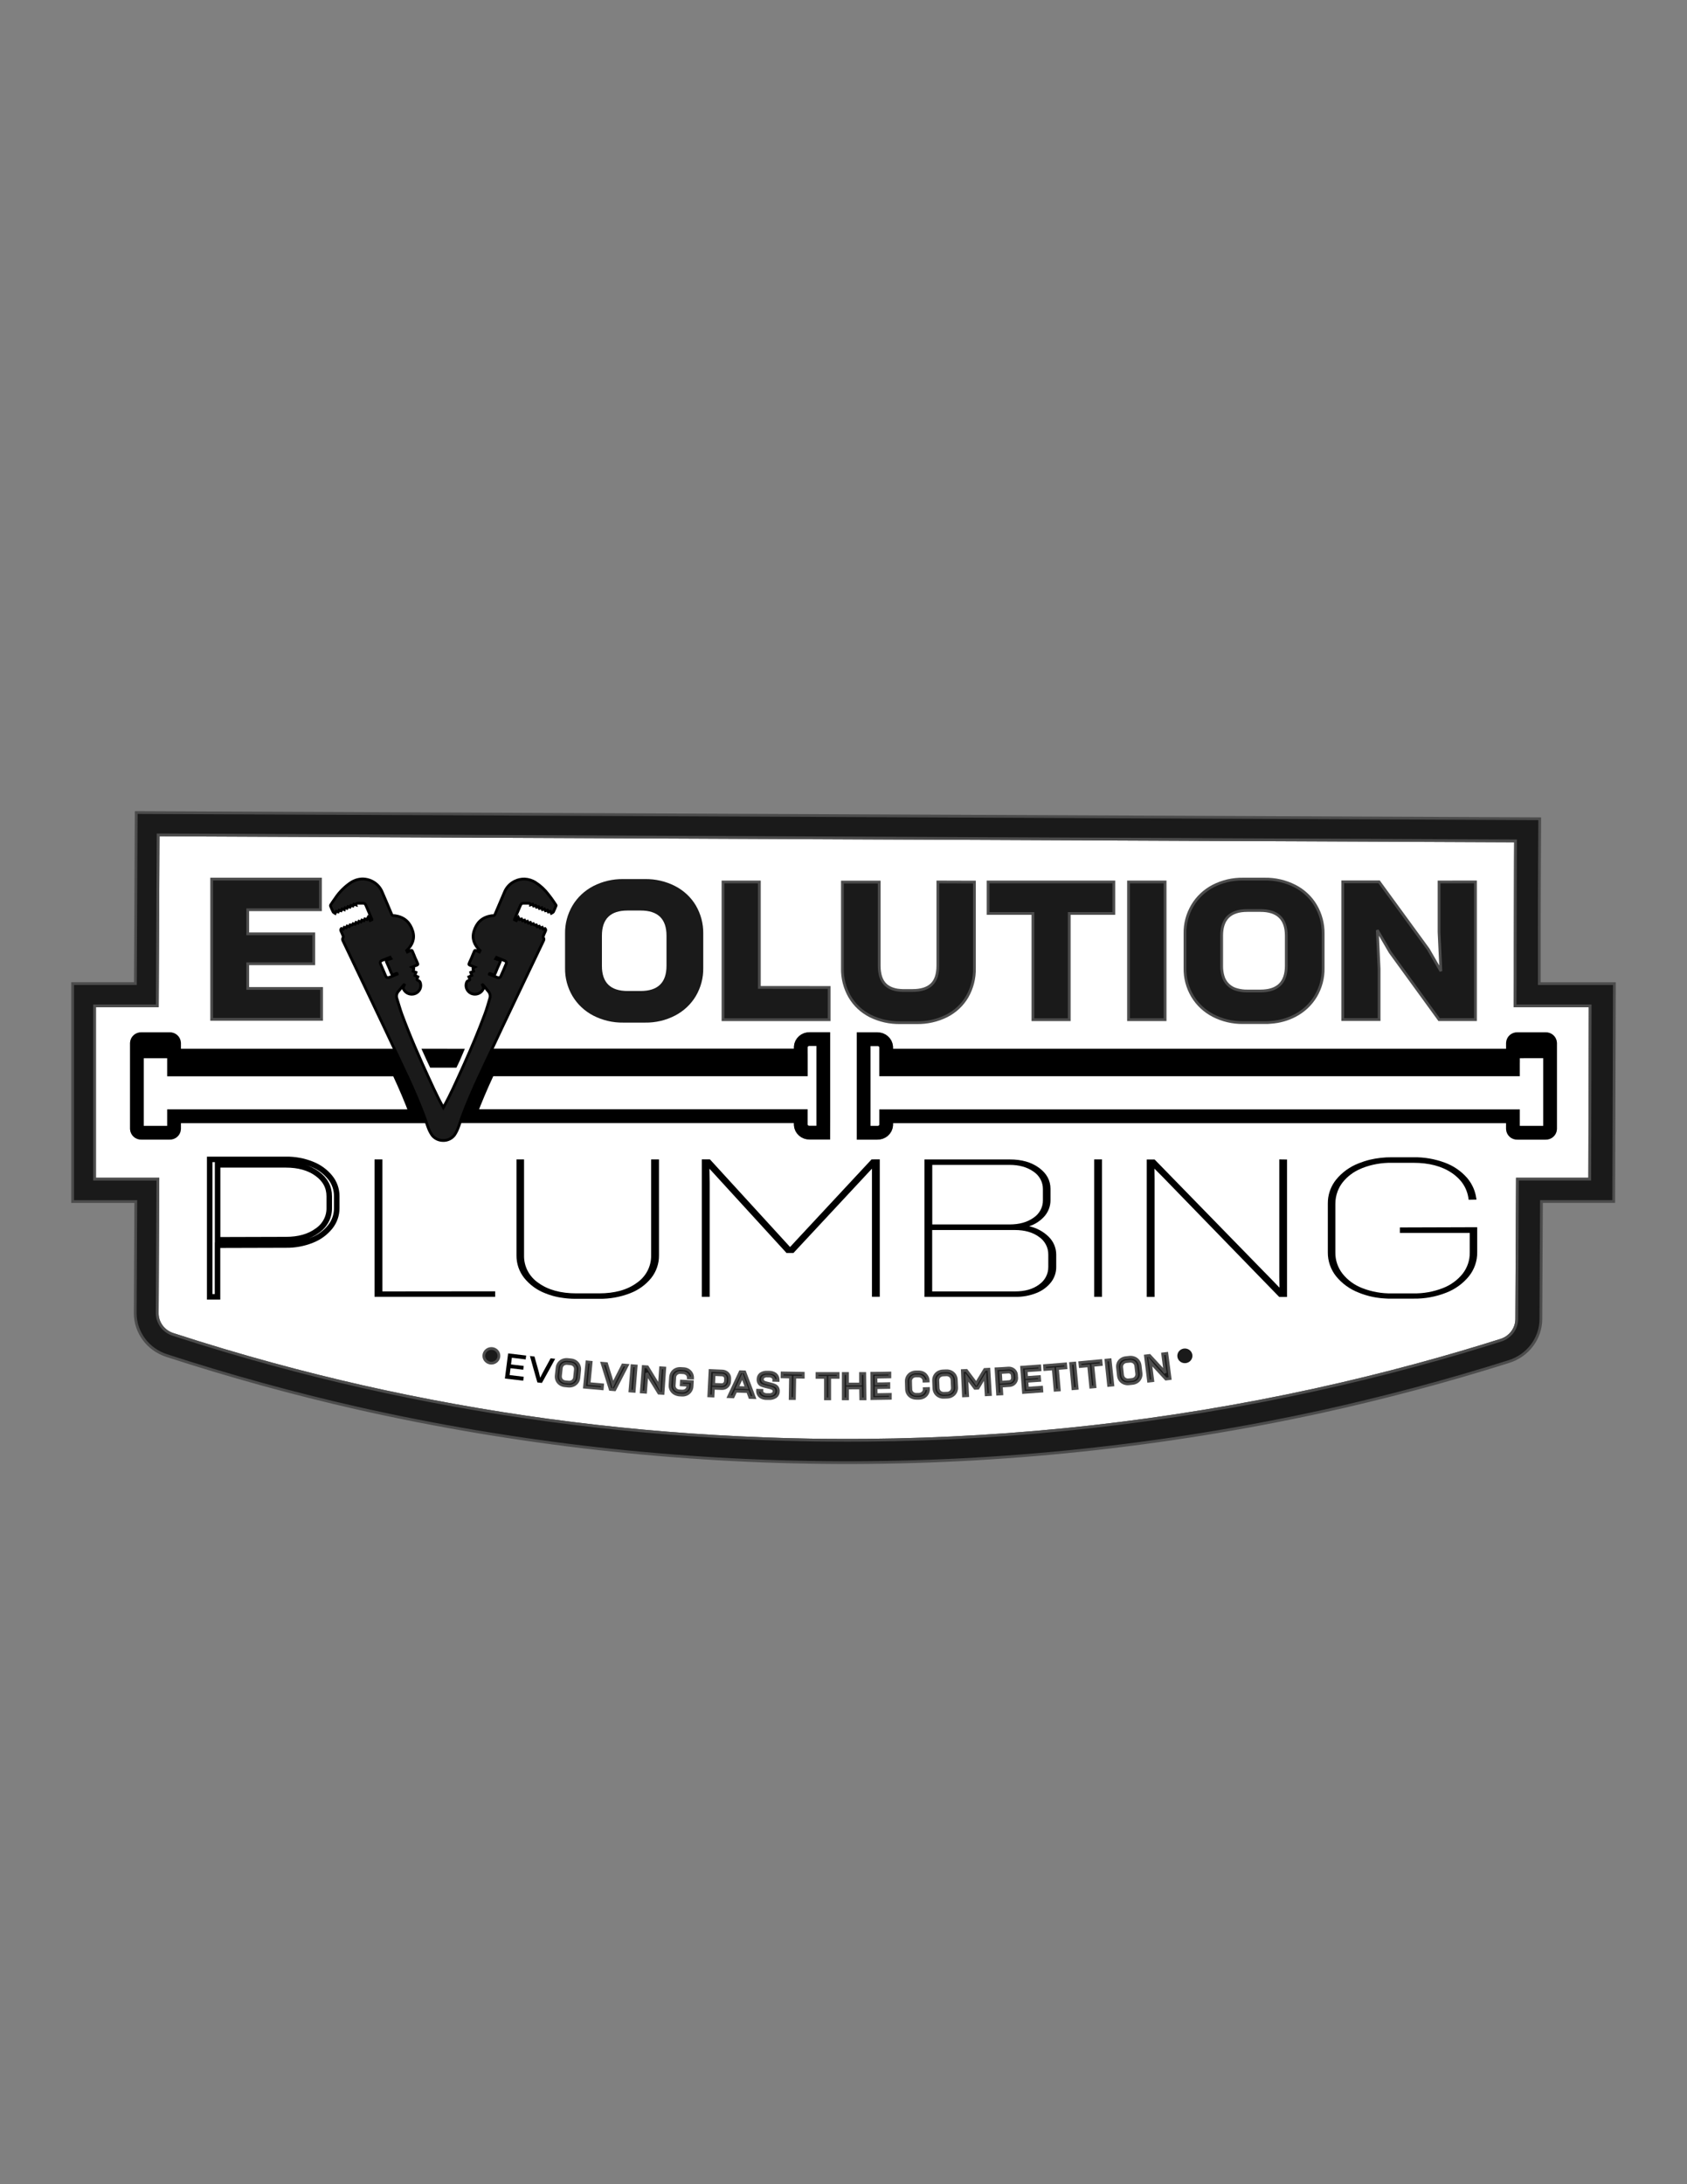 <?xml version="1.0" encoding="utf-8"?>
<!-- Generator: Adobe Illustrator 26.3.1, SVG Export Plug-In . SVG Version: 6.00 Build 0)  -->
<svg version="1.1" id="Layer_1" xmlns="http://www.w3.org/2000/svg" xmlns:xlink="http://www.w3.org/1999/xlink" x="0px" y="0px"
	 viewBox="0 0 612 792" style="enable-background:new 0 0 612 792;" xml:space="preserve">
<rect x="0" y="0" width="612" height="792" fill="#808080" stroke="none"/>
<style type="text/css">
	.st0{fill:#FFFFFF;}
	.st1{fill:#1A1A1A;}
</style>
<path class="st0" stroke="#4C4C4C;" d="M576.88,364.75l-0.19,62.81h-26.21l-0.25,50.74c-0.01,3.5-2.34,6.6-5.78,7.68c-9.33,2.95-19.68,6.02-30.97,9.07
	c-11.29,3.05-23.51,6.08-36.61,8.95c-53.29,11.66-107.72,17.77-162.35,18.23c-4.76,0.04-9.47,0.04-14.12,0
	c-2.36,0-4.72-0.05-7.05-0.09c-2.33-0.04-4.51-0.09-6.74-0.15l-3.23-0.09c-2.11-0.06-4.2-0.13-6.27-0.21l0,0
	c-3.03-0.12-6.03-0.25-9-0.39c-46.11-2.18-91.92-8.4-136.87-18.56c-20.49-4.65-43.53-10.76-68.49-18.88
	c-3.41-1.1-5.72-4.2-5.71-7.69v-0.04l0.24-48.56H34.31v-62.84h22.76l0.3-61.99h0.4l149.89,0.66l101.68,0.46l95.07,0.42l145.38,0.64
	l-0.04,8.11c-0.04,9.94-0.06,19.77-0.07,29.28c0,7.29,0,14.82-0.05,22.42h0.4L576.88,364.75z"/>
<path class="st1" stroke="#4C4C4C;" d="M558.42,356.67c0-4.5,0-8.97,0-13.37v-0.94c0-9.48,0-19.28,0.07-29.25l0.08-16.23l-338.72-1.5l-11.77-0.05
	l-158.67-0.7l-0.3,62.02H26.34v79.04h22.92l-0.2,40.41v0.07c0,6.97,4.6,13.17,11.42,15.37c22.71,7.39,46.01,13.81,69.25,19.09
	c114.88,25.86,234.3,26.31,349.38,1.3c11.47-2.52,22.95-5.31,34.36-8.35c11.41-3.04,22.76-6.34,33.95-9.88
	c6.87-2.17,11.53-8.36,11.57-15.36l0.21-42.67h26.22l0.24-79L558.42,356.67z M576.71,427.56h-26.23l-0.25,50.74
	c-0.01,3.5-2.34,6.6-5.78,7.68c-9.33,2.95-19.68,6.02-30.97,9.07c-11.29,3.05-23.51,6.08-36.61,8.95
	c-53.29,11.66-107.72,17.77-162.35,18.23c-4.76,0.04-9.47,0.04-14.12,0c-2.36,0-4.72-0.05-7.05-0.09c-2.33-0.04-4.51-0.09-6.74-0.15
	l-3.23-0.09c-2.11-0.06-4.2-0.13-6.27-0.21l0,0c-3.03-0.12-6.03-0.25-9-0.39c-46.11-2.18-91.92-8.4-136.87-18.56
	c-20.49-4.65-43.53-10.76-68.49-18.88c-3.41-1.1-5.72-4.2-5.71-7.69v-0.04l0.24-48.56H34.31v-62.84h22.76l0.3-61.99h0.4l149.89,0.66
	l101.68,0.46l95.07,0.42l145.38,0.64l-0.04,8.11c-0.04,9.94-0.06,19.77-0.07,29.28c0,7.29,0,14.82-0.05,22.42h0.4h26.83
	L576.71,427.56z"/>
<path fill="none" stroke="#000" stroke-width="5" d="M560.74,376.81h-10.28c-0.84-0.04-1.56,0.58-1.6,1.4v4.58H321.49v-3.14c-0.11-1.64-1.56-2.9-3.25-2.83h-4.93
	c0,1.99,0,3.99,0,5.97v5c0,5.67,0,11.33,0,16.98v5.98h4.94c1.7,0.07,3.14-1.19,3.25-2.84v-3.14h227.35v4.58
	c0.04,0.82,0.76,1.45,1.6,1.4h10.28c0.84,0.04,1.56-0.59,1.6-1.4v-31.13C562.29,377.4,561.58,376.77,560.74,376.81z M548.83,387.75
	H321.49v-3.12h227.36v3.12H548.83z M551.02,381.21v-3.12h4.59h4.59c0,1.03,0,2.07,0,3.11L551.02,381.21z"/>
<path fill="none" stroke="#000" stroke-width="5" d="M156.77,382.79l0.25,0.55c0.19,0.44,0.39,0.88,0.6,1.31h6.4c0.03-0.06,0.05-0.13,0.08-0.19l0,0l0.13-0.29
	l0.23-0.49l0,0l0.04-0.08l0.09-0.19l0.26-0.61L156.77,382.79z M150.87,403.3c-1.7-4.52-3.65-9.15-5.99-14.18l-0.63-1.34H63.14v-3.12
	h79.63c-0.08-0.18-0.17-0.35-0.26-0.53c-0.21-0.44-0.42-0.89-0.63-1.34H63.14v-4.58c-0.04-0.82-0.76-1.45-1.6-1.4H51.26
	c-0.84-0.04-1.56,0.59-1.6,1.4v31.13c0.05,0.81,0.76,1.44,1.6,1.4h10.28c0.84,0.04,1.56-0.58,1.6-1.4v-4.58h88.24
	C151.22,404.25,151.05,403.76,150.87,403.3L150.87,403.3z M60.98,381.21h-9.19c0-1.04,0-2.07,0-3.11l0,0h9.2L60.98,381.21
	L60.98,381.21z M298.67,404.74c0-5.67,0-11.34,0-17.02v-10.94h-4.93c-1.7-0.07-3.14,1.19-3.25,2.84v3.14H179.74
	c-0.21,0.46-0.43,0.91-0.63,1.37c-0.08,0.16-0.16,0.33-0.23,0.5H290.5v3.12H177.36l-0.63,1.32c-2.34,5.04-4.3,9.67-6,14.18
	c-0.18,0.47-0.34,0.95-0.5,1.48h120.25v3.14c0.11,1.64,1.55,2.9,3.25,2.84h4.94c0.01-1.96,0-3.98,0-5.95L298.67,404.74z"/>
<path class="st1" stroke="#4C4C4C;" d="M181,491.63c0,1.47-1.23,2.66-2.74,2.66s-2.74-1.19-2.74-2.66s1.23-2.66,2.74-2.66l0,0
	C179.78,488.97,181,490.16,181,491.63z"/>
<path class="st1" d="M432.58,491.63c0,1.47-1.23,2.66-2.74,2.66s-2.74-1.19-2.74-2.66s1.23-2.66,2.74-2.66l0,0
	C431.36,488.97,432.58,490.16,432.58,491.63z"/>
<path class="st1" stroke="#4C4C4C;" d="M89.87,358.41v-8.94h23.95v-10.85H89.87v-8.73h26.39v-11.14H76.78v50.87h39.89v-11.21L89.87,358.41z"/>
<path class="st1" d="M252.44,328.34c-1.77-2.99-4.38-5.42-7.52-7.04c-3.37-1.73-7.13-2.6-10.94-2.54h-7.85
	c-3.8-0.06-7.55,0.81-10.91,2.54c-3.13,1.63-5.73,4.06-7.52,7.04c-1.83,3.1-2.77,6.63-2.71,10.2v12.47
	c-0.06,3.58,0.88,7.1,2.71,10.2c1.79,2.98,4.39,5.41,7.52,7.04c3.36,1.73,7.11,2.61,10.91,2.55h7.86c3.8,0.06,7.55-0.81,10.9-2.55
	c3.13-1.62,5.73-4.06,7.52-7.04c1.83-3.1,2.77-6.63,2.71-10.2v-12.47C255.18,334.97,254.25,331.45,252.44,328.34z M241.79,350.22
	c0,6.08-3.13,9.12-9.4,9.12h-4.72c-6.21,0-9.32-3.04-9.31-9.12v-10.94c0-6.08,3.1-9.12,9.31-9.12h4.72c6.27,0,9.4,3.04,9.4,9.12
	V350.22z"/>
<path class="st1" stroke="#4C4C4C;" d="M275.48,358.04V319.8h-13.2v49.95h38.51v-11.7L275.48,358.04z"/>
<path class="st1" stroke="#4C4C4C;" d="M340.23,319.8v30.3c0,3.16-0.76,5.46-2.29,6.9c-1.52,1.44-3.84,2.16-6.94,2.16h-3.52c-0.5-0.01-1-0.05-1.5-0.12
	h-0.15c-0.29-0.04-0.57-0.09-0.84-0.15c-0.15-0.03-0.3-0.07-0.45-0.11c-0.27-0.07-0.53-0.15-0.78-0.24
	c-0.16-0.05-0.32-0.12-0.48-0.19l-0.35-0.16c-0.14-0.06-0.27-0.13-0.4-0.21c-0.09-0.04-0.17-0.1-0.25-0.15
	c-0.38-0.23-0.72-0.49-1.04-0.79c-1.52-1.44-2.28-3.74-2.29-6.9v-30.3H305.6v31.21c-0.08,3.64,0.84,7.24,2.68,10.42
	c1.74,2.96,4.32,5.36,7.43,6.93c3.36,1.66,7.1,2.5,10.87,2.43h5.94c3.77,0.07,7.51-0.77,10.87-2.43c3.11-1.57,5.7-3.97,7.44-6.93
	c1.83-3.18,2.75-6.78,2.67-10.42v-31.21L340.23,319.8z"/>
<path class="st1" stroke="#4C4C4C;" d="M358.46,319.8v11.42h16.25v38.53h13.19v-38.53h16.17V319.8H358.46z"/>
<path class="st1" stroke="#4C4C4C;" d="M409.4,319.8v49.95h13.27V319.8H409.4z"/>
<path class="st1" stroke="#4C4C4C;" d="M477.29,328.34c-1.77-2.99-4.38-5.42-7.52-7.04c-3.37-1.72-7.14-2.6-10.95-2.54h-7.85
	c-3.8-0.06-7.55,0.81-10.9,2.54c-3.12,1.63-5.71,4.07-7.48,7.04c-1.84,3.1-2.78,6.63-2.71,10.2v12.47c-0.06,3.58,0.87,7.1,2.71,10.2
	c1.78,2.98,4.39,5.42,7.52,7.04c3.35,1.73,7.11,2.61,10.9,2.55h7.86c0.76,0,1.5,0,2.23-0.1c3.04-0.21,6-1.03,8.68-2.43
	c3.13-1.62,5.73-4.06,7.52-7.04c1.83-3.1,2.77-6.63,2.71-10.2v-12.47C480.05,334.98,479.12,331.45,477.29,328.34z M466.63,350.22
	c0,6.08-3.13,9.12-9.4,9.12h-4.73c-1.2,0.02-2.4-0.13-3.56-0.43c-2.62-0.6-4.67-2.59-5.3-5.13c-0.32-1.17-0.47-2.37-0.45-3.57
	v-10.94c0-6.08,3.1-9.12,9.31-9.12h4.73c6.27,0,9.4,3.04,9.4,9.12V350.22z"/>
<path class="st1" stroke="#4C4C4C;" d="M522.05,319.8v18.23l0.63,13.37l0.04,0.74l-4.58-7.94l-17.85-24.45H487.1v49.95h13.2v-18.4l-0.66-14.02
	l0.44,0.75l0,0l4.22,7.25l17.77,24.45h13.2v-49.95L522.05,319.8z"/>
<path fill="none" stroke="#000" stroke-width="2" d="M119.77,426.95c-1.73-2.14-4.01-3.79-6.61-4.81c-2.98-1.19-6.18-1.78-9.4-1.74H76.07v49.83h2.84v-18.71h0.4
	l24.44-0.07c3.22,0.05,6.42-0.55,9.4-1.74c2.6-1.01,4.88-2.67,6.61-4.8c1.57-1.95,2.42-4.36,2.4-6.83v-4.34
	C122.18,431.28,121.34,428.89,119.77,426.95z M119.44,438.04c0.05,3.29-1.6,6.38-4.39,8.25c-2.92,2.14-6.71,3.2-11.35,3.2
	l-24.36,0.07h-0.4v-27.18h24.76c4.63,0,8.42,1.07,11.35,3.2c2.94,2.14,4.4,4.89,4.39,8.25V438.04z"/>
<path d="M138.72,468.27V420.4h-2.84v49.83h43.76v-2L138.72,468.27z"/>
<path d="M236.21,420.4v34.78c0.09,3.96-1.86,7.7-5.19,9.99c-3.46,2.54-8.03,3.81-13.7,3.81h-8.22
	c-5.68,0-10.26-1.26-13.75-3.77c-3.37-2.28-5.34-6.04-5.24-10.03V420.4h-2.74v34.85c-0.03,2.94,0.95,5.81,2.79,8.14
	c2,2.5,4.66,4.43,7.69,5.58c0.39,0.16,0.79,0.31,1.2,0.45c0.41,0.14,0.93,0.3,1.4,0.44l0.59,0.16c0.22,0.06,0.44,0.12,0.67,0.16
	s0.45,0.1,0.68,0.15l0.52,0.1l0.63,0.1l0.68,0.1l0.58,0.08l0.81,0.09l0.71,0.06c0.72,0.05,1.45,0.09,2.19,0.09h8.82
	c3.83,0.06,7.64-0.61,11.2-1.99c3.05-1.15,5.73-3.08,7.74-5.58c1.84-2.34,2.82-5.2,2.79-8.14V420.4L236.21,420.4z"/>
<path d="M316.18,420.4l-27.41,29.44l-1.96,2.13l0,0l-0.19,0.21l-29.08-31.79h-2.93v49.83h2.84V428.9l-0.09-5.12
	l0.41,0.44l0,0l27.57,30.13h2.49l28.49-30.59v46.45h2.84v-49.83L316.18,420.4z"/>
<path d="M380.44,448.46c-1.94-1.91-4.4-3.23-7.09-3.81c2.22-0.72,4.18-2.02,5.68-3.77c1.36-1.63,2.09-3.67,2.06-5.76
	v-4.05c0-3.04-1.38-5.58-4.15-7.61c-2.77-2.04-6.32-3.05-10.65-3.04h-30.91v49.83h32.99c2.63,0.04,5.25-0.44,7.68-1.42
	c2.07-0.82,3.88-2.16,5.24-3.88c1.23-1.59,1.89-3.52,1.88-5.51v-4.48C383.18,452.53,382.2,450.19,380.44,448.46z M338.2,422.39h28
	c3.53,0,6.42,0.82,8.71,2.43c2.17,1.43,3.46,3.82,3.43,6.37v3.99c0.05,2.55-1.24,4.95-3.41,6.38c-2.29,1.64-5.18,2.43-8.71,2.43
	H338.2L338.2,422.39z M380.29,459.38c0.04,2.53-1.2,4.92-3.33,6.4c-2.22,1.66-5.12,2.49-8.71,2.49h-30.08v-22.26h29.98
	c3.58,0,6.51,0.83,8.77,2.49c2.14,1.46,3.4,3.86,3.37,6.4v4.48H380.29z"/>
<path d="M396.94,420.4v49.83h2.84V420.4H396.94z"/>
<path d="M464.09,420.4v42.75l0.08,3.34v0.43l-2.93-3.04l-4.35-4.45l-38.04-39h-2.84v49.83h2.84v-42.75l-0.06-3.76
	l0.41,0.41l0,0l2.63,2.64l33.31,34.3l8.92,9.17h2.84v-49.83L464.09,420.4z"/>
<path d="M507.84,445.08v1.99h25.35v7.12c0.04,2.77-0.87,5.47-2.59,7.68c-1.88,2.34-4.39,4.15-7.24,5.23
	c-3.39,1.31-7.01,1.96-10.65,1.89h-7.8c-3.65,0.07-7.27-0.58-10.65-1.89c-2.86-1.08-5.37-2.9-7.24-5.26
	c-1.72-2.22-2.63-4.93-2.59-7.71v-17.57c-0.01-1.6,0.28-3.18,0.86-4.68c0.05-0.13,0.11-0.27,0.17-0.4c0.08-0.21,0.17-0.41,0.28-0.61
	c0.09-0.19,0.2-0.38,0.31-0.61c0.29-0.51,0.62-1,0.98-1.47c1.7-2.16,3.93-3.86,6.49-4.94c0.25-0.12,0.5-0.23,0.75-0.33
	c3.39-1.31,7.01-1.94,10.65-1.88h7.83c5.68,0,10.33,1.23,13.95,3.69c0.23,0.15,0.44,0.31,0.66,0.47c0.19,0.14,0.38,0.28,0.55,0.43
	s0.45,0.38,0.66,0.57s0.35,0.33,0.52,0.5l0.09,0.09c0.14,0.13,0.27,0.27,0.39,0.42l0.08,0.09c0.16,0.18,0.31,0.35,0.45,0.53
	c0.14,0.18,0.28,0.36,0.41,0.54l0.04,0.07c0.12,0.16,0.23,0.33,0.34,0.5l0.04,0.07c0.13,0.21,0.25,0.41,0.36,0.61
	s0.18,0.32,0.25,0.48c0.04,0.06,0.07,0.12,0.09,0.19c0.09,0.2,0.19,0.41,0.27,0.61l0,0c0.09,0.22,0.18,0.44,0.25,0.67
	c0.16,0.46,0.3,0.93,0.39,1.4c0.11,0.48,0.2,0.98,0.25,1.47h0.39l2.44-0.05l0,0c0-0.19-0.04-0.37-0.08-0.56
	c-0.05-0.36-0.12-0.73-0.2-1.09c-0.04-0.18-0.08-0.36-0.13-0.53c-0.05-0.18-0.09-0.35-0.15-0.52c-0.06-0.18-0.11-0.35-0.17-0.52
	c-0.01-0.04-0.03-0.09-0.04-0.13c-0.1-0.28-0.21-0.55-0.32-0.82c-0.01-0.02-0.02-0.05-0.03-0.07l-0.23-0.49
	c-0.16-0.33-0.33-0.65-0.51-0.97l-0.26-0.44l0,0c-0.27-0.43-0.57-0.85-0.89-1.26c-0.14-0.18-0.29-0.36-0.44-0.54
	c-2.16-2.45-4.92-4.33-8.03-5.47c-3.61-1.34-7.45-2.01-11.31-1.95h-7.93c-2.68-0.02-5.36,0.28-7.96,0.89
	c-1.36,0.33-2.69,0.76-3.99,1.28c-3.25,1.25-6.11,3.31-8.27,5.97c-1.72,2.15-2.74,4.76-2.94,7.47c0,0.39-0.04,0.78-0.04,1.17v17.71
	c-0.03,3.12,1.02,6.16,2.98,8.64c2.16,2.66,5.02,4.73,8.27,5.97c0.63,0.26,1.25,0.5,1.95,0.71l0.67,0.21l0.68,0.19l0.63,0.17
	c0.31,0.07,0.63,0.15,0.94,0.21s0.49,0.1,0.74,0.15l0.7,0.12l0.92,0.13l0.63,0.08l0.5,0.05l0.69,0.05l0.76,0.05
	c0.26,0,0.53,0.03,0.8,0.04h0.77h8.45c4.08,0.07,8.13-0.67,11.91-2.17c3.23-1.26,6.07-3.32,8.22-5.97c1.96-2.47,3.02-5.51,2.98-8.64
	v-9.12L507.84,445.08z"/>
<path d="M184.34,490.75c2.61,0.32,3.92,0.47,6.54,0.78c-0.07,0.56-0.11,0.84-0.18,1.4c-2.01-0.23-3.01-0.35-5.01-0.61
	l-0.31,2.43c1.84,0.22,2.76,0.33,4.61,0.55c-0.07,0.55-0.1,0.83-0.17,1.37c-1.85-0.21-2.77-0.32-4.62-0.55
	c-0.13,1-0.19,1.49-0.32,2.49c2.04,0.25,3.07,0.37,5.11,0.61c-0.07,0.57-0.11,0.86-0.18,1.43c-2.66-0.31-3.99-0.47-6.65-0.79
	C183.63,496.23,183.87,494.4,184.34,490.75z"/>
<path d="M192.25,491.69l1.64,0.19c0.63,2.21,0.93,3.31,1.55,5.52l0.53,2.17l1.02-2c1.11-2.02,1.66-3.04,2.76-5.04
	l1.65,0.18c-1.88,3.51-2.88,5.26-4.81,8.75l-1.64-0.18C193.83,497.43,193.31,495.51,192.25,491.69z"/>
<path class="st1" stroke="#4C4C4C;" d="M203.18,501.87c-0.5-0.34-0.89-0.8-1.13-1.34c-0.25-0.56-0.34-1.17-0.27-1.77c0.12-1.11,0.18-1.66,0.31-2.77
	c0.05-0.6,0.27-1.18,0.63-1.68c0.35-0.48,0.83-0.85,1.38-1.08c0.58-0.24,1.21-0.33,1.84-0.26l1.18,0.12
	c0.63,0.05,1.23,0.26,1.75,0.61c0.49,0.34,0.88,0.8,1.13,1.33c0.25,0.56,0.35,1.17,0.28,1.77l-0.28,2.77
	c-0.05,0.61-0.26,1.19-0.63,1.68c-0.35,0.48-0.84,0.86-1.4,1.09c-0.58,0.24-1.22,0.33-1.85,0.26l-1.2-0.12
	C204.3,502.43,203.7,502.22,203.18,501.87z M203.74,500.36c0.36,0.42,0.89,0.67,1.45,0.69l0.98,0.1c0.56,0.08,1.12-0.06,1.57-0.39
	c0.43-0.35,0.69-0.86,0.71-1.4c0.11-1.06,0.16-1.59,0.28-2.66c0.08-0.54-0.07-1.08-0.41-1.51c-0.37-0.41-0.89-0.66-1.45-0.68
	l-0.98-0.1c-0.55-0.08-1.11,0.06-1.56,0.38c-0.42,0.35-0.68,0.85-0.71,1.39c-0.11,1.06-0.18,1.59-0.29,2.66
	C203.26,499.39,203.41,499.93,203.74,500.36L203.74,500.36z"/>
<path class="st1" stroke="#4C4C4C;" d="M212.93,493.83l1.52,0.14l-0.75,7.74l4.91,0.44c-0.05,0.57-0.08,0.86-0.13,1.43l-6.45-0.58
	C212.39,499.32,212.57,497.49,212.93,493.83z"/>
<path class="st1" stroke="#4C4C4C;" d="M218.41,494.32l1.64,0.14c0.68,2.19,1.02,3.29,1.7,5.47l0.6,2.16c0.39-0.81,0.58-1.22,0.97-2.03
	c1.05-2.05,1.57-3.04,2.61-5.12l1.65,0.13c-1.81,3.56-2.72,5.33-4.56,8.87l-1.64-0.13C220.15,500.02,219.59,498.12,218.41,494.32z"
	/>
<path class="st1" stroke="#4C4C4C;" d="M229.27,495.2l1.52,0.12c-0.29,3.65-0.44,5.51-0.73,9.18l-1.54-0.12C228.82,500.71,228.97,498.87,229.27,495.2z
	"/>
<path class="st1" stroke="#4C4C4C;" d="M233.35,495.51l1.52,0.11c1.48,2.43,2.22,3.65,3.72,6.08l0.63,1.22c0.03-0.83,0.04-1.22,0.08-2.06
	c0.14-1.96,0.21-2.94,0.34-4.9l1.52,0.1l-0.63,9.19l-1.54-0.1c-1.5-2.43-2.24-3.65-3.72-6.04c-0.26-0.5-0.38-0.75-0.63-1.25
	c-0.03,0.82-0.05,1.22-0.09,2.05c-0.14,1.97-0.22,2.95-0.37,4.92l-1.54-0.11C232.93,501.01,233.07,499.18,233.35,495.51z"/>
<path class="st1" stroke="#4C4C4C;" d="M244.59,505.22c-0.51-0.32-0.91-0.76-1.18-1.29c-0.27-0.55-0.39-1.16-0.34-1.76c0.08-1.11,0.11-1.67,0.18-2.78
	c0.03-0.6,0.23-1.19,0.56-1.7c0.32-0.49,0.78-0.89,1.32-1.14c0.56-0.26,1.19-0.38,1.81-0.33l1.02,0.06c0.61,0.02,1.21,0.2,1.73,0.51
	c0.49,0.3,0.9,0.72,1.17,1.22c0.28,0.52,0.42,1.09,0.4,1.68l-1.54-0.07c0.01-0.5-0.19-0.97-0.55-1.33c-0.38-0.35-0.88-0.54-1.4-0.55
	l-0.8-0.05c-1.06-0.14-2.03,0.57-2.18,1.6c-0.01,0.09-0.02,0.19-0.02,0.29c-0.07,1.06-0.1,1.59-0.17,2.65
	c-0.15,1.02,0.59,1.97,1.65,2.11c0.1,0.01,0.2,0.02,0.3,0.02l0.81,0.05c0.56,0.06,1.12-0.1,1.55-0.45c0.4-0.37,0.63-0.88,0.63-1.41
	c0-0.1,0-0.16,0-0.26l-2.42-0.13c0.03-0.55,0.05-0.82,0.08-1.37l3.96,0.22l-0.09,1.67c-0.03,0.61-0.22,1.2-0.56,1.71
	c-0.33,0.49-0.79,0.89-1.33,1.15c-0.57,0.27-1.2,0.38-1.83,0.34l-1.03-0.06C245.71,505.73,245.11,505.54,244.59,505.22z"/>
<path class="st1" stroke="#4C4C4C;" d="M262.05,497.15c0.5,0.02,0.98,0.16,1.4,0.41c0.41,0.24,0.75,0.59,0.97,1c0.23,0.42,0.34,0.89,0.31,1.36
	c0,0.38,0,0.61-0.04,0.96c-0.01,0.49-0.16,0.96-0.43,1.37c-0.26,0.4-0.62,0.73-1.05,0.95c-0.44,0.22-0.94,0.33-1.44,0.3l-2.96-0.12
	c-0.06,1.13-0.08,1.7-0.14,2.83l-1.54-0.07c0.18-3.65,0.28-5.52,0.46-9.19L262.05,497.15z M261.65,502.07
	c0.39,0.04,0.79-0.08,1.09-0.33c0.28-0.28,0.43-0.66,0.43-1.05l0.03-0.64c0.04-0.39-0.08-0.78-0.33-1.08
	c-0.27-0.28-0.66-0.43-1.05-0.42l-2.76-0.12c-0.07,1.41-0.1,2.12-0.17,3.53L261.65,502.07z"/>
<path class="st1" stroke="#4C4C4C;" d="M268.53,497.4l1.63,0.05c1.39,3.73,2.09,5.6,3.52,9.33l-1.66-0.05c-0.31-0.85-0.47-1.28-0.78-2.13
	c-1.72-0.05-2.59-0.09-4.31-0.15l-0.96,2.06l-1.66-0.07C266.01,502.84,266.86,501.03,268.53,497.4z M270.81,503.21
	c-0.63-1.65-0.91-2.48-1.52-4.13c-0.73,1.61-1.09,2.43-1.82,4.02L270.81,503.21z"/>
<path class="st1" stroke="#4C4C4C;" d="M275.74,506.4c-0.59-0.48-0.93-1.18-0.93-1.93c-0.01-0.12-0.01-0.24,0-0.36l1.56,0.04
	c-0.05,0.44,0.13,0.88,0.48,1.15c0.44,0.27,0.95,0.41,1.47,0.39h0.63c0.47,0.04,0.94-0.06,1.35-0.3c0.3-0.19,0.49-0.51,0.5-0.86
	c0.04-0.34-0.1-0.67-0.36-0.89c-0.35-0.24-0.75-0.4-1.17-0.47l-1.58-0.39c-0.5-0.11-0.99-0.26-1.46-0.46
	c-0.37-0.17-0.68-0.43-0.9-0.77c-0.26-0.44-0.38-0.95-0.33-1.46c-0.01-0.74,0.33-1.45,0.93-1.92c0.75-0.49,1.66-0.7,2.56-0.61h0.46
	c0.85-0.03,1.7,0.22,2.39,0.7c0.57,0.48,0.91,1.16,0.93,1.9c0,0.09,0,0.22,0,0.39l-1.55-0.04c0.05-0.44-0.11-0.87-0.44-1.17
	c-0.42-0.28-0.92-0.41-1.43-0.39h-0.44c-0.47-0.05-0.95,0.05-1.35,0.29c-0.3,0.2-0.48,0.53-0.48,0.88c-0.03,0.32,0.1,0.63,0.34,0.84
	c0.32,0.22,0.68,0.38,1.07,0.46l1.57,0.4c0.52,0.12,1.02,0.28,1.51,0.48c0.39,0.17,0.71,0.44,0.95,0.78
	c0.27,0.44,0.4,0.95,0.36,1.46c0.01,0.75-0.34,1.46-0.95,1.92c-0.76,0.51-1.67,0.74-2.59,0.66h-0.66
	C277.29,507.16,276.44,506.9,275.74,506.4z"/>
<path class="st1" stroke="#4C4C4C;" d="M286.77,499.31l-3.07-0.06l0.03-1.42c3.06,0.06,4.6,0.09,7.67,0.13c0,0.57,0,0.86,0,1.42l-3.08-0.04
	c-0.05,3.11-0.08,4.67-0.13,7.78h-1.54C286.69,503.97,286.72,502.42,286.77,499.31z"/>
<path class="st1" stroke="#4C4C4C;" d="M299.45,499.45h-3.07c0-0.57,0-0.86,0-1.42c3.07,0,4.6,0,7.67,0v1.42h-3.06c0,3.11,0,4.67,0,7.78h-1.54
	C299.43,504.12,299.44,502.56,299.45,499.45z"/>
<path class="st1" stroke="#4C4C4C;" d="M312.2,503.27c-1.88,0-2.85,0-4.75,0.03c0,1.57,0,2.36,0,3.94h-1.54c0-3.68,0-5.52,0-9.21h1.53
	c0,1.53,0,2.3,0,3.83c1.88,0,2.84,0,4.74,0v-3.83h1.52c0.04,3.68,0.06,5.52,0.1,9.21h-1.54
	C312.22,505.63,312.21,504.85,312.2,503.27z"/>
<path class="st1" stroke="#4C4C4C;" d="M316.25,497.96c2.63,0,3.94-0.05,6.57-0.1v1.41l-5.05,0.09c0,0.98,0,1.48,0.04,2.43c1.88,0,2.78-0.04,4.64-0.08
	c0,0.55,0,0.83,0,1.39l-4.64,0.08c0,1,0,1.51,0.04,2.51l5.14-0.09v1.43c-2.68,0.05-4.02,0.07-6.69,0.11
	C316.33,503.48,316.3,501.64,316.25,497.96z"/>
<path class="st1" stroke="#4C4C4C;" d="M330.67,506.62c-0.54-0.27-0.99-0.68-1.3-1.18c-0.32-0.52-0.5-1.11-0.51-1.72c-0.03-1.11-0.04-1.67-0.08-2.78
	c-0.03-0.61,0.12-1.21,0.41-1.74c0.29-0.52,0.72-0.96,1.25-1.25c0.54-0.31,1.15-0.48,1.78-0.49h0.9c0.65-0.03,1.3,0.11,1.88,0.4
	c0.53,0.28,0.96,0.71,1.25,1.22c0.31,0.51,0.48,1.09,0.49,1.68l-1.53,0.05c0-0.53-0.23-1.04-0.63-1.4c-0.41-0.35-0.95-0.52-1.5-0.48
	h-0.74c-1.04-0.07-1.93,0.69-2,1.7c-0.01,0.12,0,0.24,0.01,0.35c0,1.06,0.04,1.59,0.08,2.66c-0.05,1.03,0.77,1.91,1.84,1.96
	c0.1,0,0.19,0,0.29-0.01h0.74c0.56,0,1.1-0.22,1.49-0.61c0.37-0.39,0.56-0.92,0.51-1.45l1.55-0.05c0.03,0.61-0.1,1.21-0.38,1.76
	c-0.27,0.53-0.69,0.97-1.2,1.28c-0.56,0.33-1.2,0.5-1.85,0.51h-0.9C331.88,507.04,331.24,506.9,330.67,506.62z"/>
<path class="st1" stroke="#4C4C4C;" d="M340.64,506.3c-0.54-0.26-1-0.67-1.32-1.17c-0.33-0.52-0.51-1.11-0.53-1.72c-0.04-1.11-0.06-1.67-0.11-2.78
	c-0.03-0.61,0.1-1.21,0.39-1.75c0.28-0.52,0.7-0.96,1.21-1.26c0.54-0.31,1.15-0.49,1.77-0.51l1.19-0.05
	c0.63-0.03,1.26,0.09,1.82,0.36c0.54,0.27,0.99,0.67,1.32,1.16c0.33,0.52,0.52,1.11,0.54,1.71c0.05,1.11,0.08,1.67,0.13,2.78
	c0.04,0.61-0.1,1.21-0.38,1.76c-0.28,0.53-0.7,0.96-1.22,1.27c-0.54,0.32-1.16,0.5-1.79,0.52l-1.2,0.05
	C341.83,506.71,341.2,506.58,340.64,506.3z M340.97,504.73c0.42,0.36,0.98,0.54,1.54,0.49l0.98-0.04c1.07,0.04,1.97-0.78,2.01-1.82
	c0-0.09,0-0.18-0.01-0.27c-0.05-1.06-0.07-1.6-0.12-2.67c0-0.54-0.22-1.06-0.63-1.43c-0.42-0.35-0.98-0.52-1.54-0.47l-0.98,0.04
	c-0.56,0-1.1,0.22-1.49,0.61c-0.37,0.4-0.55,0.94-0.5,1.48c0.04,1.06,0.06,1.6,0.11,2.67C340.36,503.84,340.58,504.36,340.97,504.73
	L340.97,504.73z"/>
<path class="st1" stroke="#4C4C4C;" d="M349.1,496.99l1.52-0.07c1.16,1.55,1.74,2.32,2.91,3.86l0.63,0.92l0.55-0.99c1-1.65,1.5-2.49,2.51-4.14
	l1.52-0.09c0.22,3.65,0.33,5.52,0.55,9.19l-1.54,0.09c-0.13-2.25-0.19-3.37-0.33-5.63c0-0.43,0-0.64-0.04-1.08
	c-1.02,1.73-1.54,2.59-2.58,4.31l-1.12,0.05c-1.2-1.61-1.8-2.43-3-4.03c0,0.43,0.05,0.61,0.08,1.06c0.11,2.25,0.17,3.38,0.29,5.64
	l-1.54,0.07C349.37,502.51,349.28,500.67,349.1,496.99z"/>
<path class="st1" stroke="#4C4C4C;" d="M365.78,496.07c0.49-0.03,0.99,0.05,1.44,0.26c0.89,0.41,1.48,1.26,1.54,2.21c0,0.38,0.04,0.57,0.07,0.95
	c0.08,0.97-0.38,1.92-1.21,2.47c-0.41,0.27-0.9,0.43-1.4,0.45l-2.96,0.19c0.08,1.13,0.11,1.7,0.18,2.83l-1.54,0.09
	c-0.23-3.65-0.34-5.51-0.57-9.19C363.11,496.25,364,496.2,365.78,496.07z M365.94,501c0.4,0,0.78-0.16,1.05-0.44
	c0.24-0.31,0.35-0.7,0.3-1.08c0-0.26,0-0.39-0.04-0.64c0-0.39-0.16-0.76-0.45-1.03c-0.31-0.24-0.7-0.35-1.1-0.3l-2.76,0.17
	c0.09,1.41,0.14,2.11,0.23,3.53L365.94,501z"/>
<path class="st1" stroke="#4C4C4C;" d="M370.61,495.76c2.63-0.18,3.94-0.27,6.56-0.47c0.04,0.57,0.07,0.84,0.11,1.41l-5.01,0.36
	c0.08,0.98,0.11,1.47,0.18,2.43c1.88-0.13,2.78-0.19,4.62-0.33c0.04,0.55,0.06,0.83,0.11,1.38l-4.64,0.33l0.19,2.5l5.13-0.37
	c0.04,0.57,0.07,0.86,0.11,1.43c-2.67,0.2-4,0.3-6.68,0.48L370.61,495.76z"/>
<path class="st1" stroke="#4C4C4C;" d="M382.09,496.35l-3.06,0.24c-0.04-0.57-0.07-0.85-0.11-1.42c3.06-0.24,4.59-0.36,7.65-0.61l0.13,1.42l-3.08,0.26
	c0.27,3.11,0.4,4.65,0.67,7.75l-1.54,0.12L382.09,496.35z"/>
<path class="st1" stroke="#4C4C4C;" d="M388.39,494.39l1.52-0.13c0.34,3.65,0.51,5.47,0.86,9.17l-1.54,0.13C388.89,499.9,388.72,498.06,388.39,494.39z
	"/>
<path class="st1" stroke="#4C4C4C;" d="M394.93,495.23l-3.06,0.28c-0.06-0.57-0.08-0.85-0.14-1.42c3.06-0.27,4.59-0.42,7.65-0.72
	c0.06,0.57,0.09,0.85,0.14,1.42l-3.07,0.3c0.31,3.1,0.47,4.65,0.78,7.75l-1.54,0.15C395.39,499.88,395.24,498.33,394.93,495.23z"/>
<path class="st1" stroke="#4C4C4C;" d="M401.21,493.2l1.52-0.15c0.39,3.65,0.59,5.47,0.98,9.16l-1.54,0.15L401.21,493.2z"/>
<path class="st1" stroke="#4C4C4C;" d="M407.75,501.54c-0.56-0.23-1.04-0.6-1.4-1.08c-0.36-0.5-0.57-1.07-0.63-1.68c-0.12-1.11-0.18-1.66-0.31-2.77
	c-0.09-0.6-0.01-1.21,0.22-1.77c0.24-0.54,0.63-1,1.12-1.34c0.51-0.35,1.11-0.56,1.74-0.61l1.18-0.13c0.64-0.08,1.29,0,1.88,0.24
	c0.56,0.22,1.04,0.59,1.4,1.07c0.37,0.49,0.59,1.07,0.66,1.67c0.13,1.11,0.2,1.66,0.33,2.77c0.08,0.6-0.01,1.22-0.26,1.77
	c-0.24,0.54-0.63,1.01-1.13,1.35c-0.52,0.35-1.12,0.56-1.75,0.61l-1.2,0.13C408.98,501.86,408.34,501.77,407.75,501.54z
	 M407.97,499.95c0.45,0.33,1.02,0.47,1.57,0.38l0.98-0.1c0.56-0.03,1.09-0.29,1.45-0.7c0.34-0.43,0.48-0.98,0.39-1.51l-0.31-2.65
	c-0.03-0.54-0.3-1.04-0.73-1.39c-0.45-0.32-1.01-0.46-1.57-0.37l-0.97,0.1c-1.06,0.03-1.9,0.89-1.87,1.92
	c0,0.09,0.01,0.19,0.03,0.28c0.12,1.06,0.18,1.59,0.29,2.65C407.28,499.09,407.54,499.59,407.97,499.95L407.97,499.95z"/>
<path class="st1" stroke="#4C4C4C;" d="M415.53,491.67l1.52-0.18c1.93,2.1,2.9,3.15,4.84,5.24l0.85,1.1c-0.13-0.81-0.2-1.22-0.33-2.04l-0.63-4.86
	l1.52-0.18l1.19,9.12l-1.53,0.19c-1.94-2.09-2.91-3.14-4.84-5.24l-0.87-1.11c0.13,0.81,0.19,1.22,0.32,2.02
	c0.24,1.96,0.36,2.94,0.63,4.9l-1.54,0.18C416.19,497.16,415.98,495.33,415.53,491.67z"/>
<path class="st1" stroke="#000;" d="M201.75,328.26c-0.56-0.85-1.13-1.73-1.74-2.56c-0.36-0.49-0.72-0.97-1.1-1.43c-1.26-1.67-2.81-3.11-4.59-4.25
	c-1.2-0.79-2.61-1.23-4.06-1.29l0,0c-1.2-0.01-2.39,0.25-3.47,0.77c-1.77,0.85-3.14,2.32-3.83,4.11c-1.12,2.6-2.24,5.19-3.33,7.8
	c-0.15,0.36-0.32,0.61-0.63,0.61h-0.13h-0.15c-0.25,0-0.5,0.03-0.75,0.1c-3.26,0.56-5.14,2.6-6.04,5.53
	c-0.83,2.72,0.12,5.03,2.22,7.03l-0.18,0.38l-0.08,0.15c-0.41-0.19-0.8-0.36-1.18-0.55h-0.05l0,0c-0.29-0.13-0.47-0.04-0.59,0.27
	c-0.19,0.5-0.42,0.98-0.63,1.48s-0.34,0.92-0.57,1.36s-0.42,0.95-0.63,1.43c-0.21,0.49-0.25,0.61,0.34,0.83l1.25,0.5l0.38,0.15
	c-0.76,0.41-0.76,0.41-0.49,1.13c0.04,0.12,0.08,0.24,0.11,0.36l-1.06,0.43c0.14,0.39,0.26,0.74,0.39,1.11l-1.08,0.5
	c0.09,0.21,0.16,0.41,0.26,0.61c0.21,0.36,0.13,0.55-0.29,0.7c-0.29,0.08-0.55,0.25-0.71,0.49c-0.74,1.57-0.05,3.43,1.54,4.19
	c0.5,0.23,1.06,0.33,1.61,0.3c1.2-0.07,2.27-0.77,2.78-1.82c0.19-0.28,0.19-0.65,0-0.93c-0.1-0.2-0.19-0.4-0.27-0.61l0.13-0.07
	c0.08,0.07,0.16,0.15,0.24,0.23l0.19,0.24l0,0c0.51,0.61,1,1.25,1.52,1.86c0.66,0.68,0.9,1.65,0.63,2.54
	c-0.6,1.97-1.14,3.97-1.88,5.91c-2.22,5.99-4.71,11.87-7.31,17.71c-0.28,0.61-0.56,1.25-0.84,1.87c-0.47,1.05-0.94,2.09-1.42,3.12
	c-0.63,1.42-1.3,2.82-1.96,4.25c-1.02,2.19-2.12,4.33-3.27,6.45l-0.2,0.37c-1.25-2.24-2.39-4.51-3.47-6.82
	c-0.63-1.42-1.31-2.82-1.96-4.25c-0.48-1.04-0.95-2.08-1.42-3.12c-0.29-0.61-0.56-1.22-0.85-1.87c-1.77-3.96-3.48-7.95-5.09-11.98
	c-0.76-1.9-1.5-3.8-2.21-5.72c-0.71-1.93-1.25-3.94-1.88-5.91c-0.27-0.89-0.03-1.86,0.63-2.54c0.6-0.69,1.15-1.4,1.72-2.1
	c0.08-0.08,0.16-0.16,0.24-0.23l0.13,0.07c-0.06,0.13-0.11,0.28-0.17,0.41c-0.06,0.13-0.06,0.13-0.1,0.2
	c-0.18,0.29-0.18,0.64,0,0.93c0.56,1.14,1.76,1.86,3.06,1.82c1.8-0.03,3.22-1.47,3.19-3.21c-0.01-0.44-0.11-0.88-0.31-1.29
	c-0.17-0.24-0.43-0.42-0.72-0.49c-0.42-0.15-0.49-0.35-0.28-0.7c0.1-0.18,0.16-0.37,0.25-0.61l-1.08-0.5
	c0.13-0.37,0.25-0.72,0.39-1.11l-1.06-0.43c0.04-0.16,0.07-0.27,0.11-0.36c0.28-0.72,0.28-0.72-0.48-1.13l1.62-0.66
	c0.59-0.24,0.59-0.25,0.34-0.83c-0.24-0.58-0.38-0.97-0.63-1.43s-0.38-0.91-0.56-1.36c-0.19-0.45-0.43-0.98-0.63-1.48
	c-0.03-0.11-0.1-0.21-0.19-0.27l0,0c-0.11-0.09-0.26-0.08-0.45,0c-0.19,0.08-0.56,0.27-0.86,0.4l0,0l-0.33,0.15
	c-0.13-0.26-0.2-0.43-0.25-0.53c2.09-2.01,3.05-4.31,2.21-7.03c-0.9-2.93-2.78-4.97-6.04-5.53c-0.16,0-0.33-0.07-0.49-0.09h-0.13
	h-0.13c-0.53,0.04-0.74-0.18-0.93-0.64c-1.08-2.61-2.21-5.2-3.32-7.8c-0.7-1.79-2.07-3.26-3.84-4.11c-0.96-0.46-2.01-0.72-3.08-0.77
	l0,0c-1.59-0.02-3.14,0.43-4.46,1.29c-2.26,1.5-4.19,3.43-5.68,5.66c-0.63,0.83-1.17,1.71-1.74,2.56c-0.04,0.1-0.04,0.21,0,0.32
	c0.3,0.72,0.58,1.45,0.95,2.15c0.11,0.22,0.46,0.33,0.74,0.51l0.08-0.17c0.11-0.21,0.19-0.38,0.29-0.57l0.34,0.11l0.39,0.12
	l0.06-0.11c0.09-0.18,0.18-0.35,0.28-0.54l0.34,0.1l0.38,0.12l0.06-0.1c0.1-0.18,0.19-0.35,0.3-0.56l0.34,0.12l0.38,0.13
	c0-0.04,0.04-0.08,0.06-0.12c0.09-0.17,0.19-0.35,0.28-0.54l0.34,0.1l0.39,0.12c0.02-0.03,0.03-0.06,0.04-0.09
	c0.1-0.18,0.19-0.36,0.29-0.57l0.34,0.1l0.39,0.12l0.05-0.1l0.29-0.55l0.34,0.1l0.39,0.12l0.05-0.1l0,0l0.29-0.56l0.34,0.12
	l0.43,0.14c-0.01-0.04-0.01-0.08,0-0.12c0.13-0.54,0.58-0.52,1.04-0.5h0.04c0.48,0,0.95,0,1.42,0c0.05-0.01,0.11-0.01,0.16,0l0,0
	c0.4,0.04,0.74,0.29,0.88,0.65c0.76,1.74,1.49,3.49,2.24,5.23c0,0.03,0,0.05,0,0.1l-0.38,0.16l-0.31,0.14
	c-0.17-0.27-0.32-0.53-0.5-0.82l0,0c-0.07-0.11-0.14-0.22-0.21-0.34c-0.18,0.31-0.28,0.5-0.39,0.7c-0.02,0.04-0.04,0.07-0.06,0.11
	l-0.38-0.12l-0.34-0.11l-0.29,0.55l-0.06,0.11l-0.38-0.12l-0.34-0.12c-0.09,0.18-0.19,0.36-0.28,0.56l0,0
	c-0.01,0.04-0.03,0.07-0.05,0.11l-0.39-0.13l-0.34-0.12l-0.28,0.55l-0.06,0.12l-0.38-0.13l-0.34-0.12
	c-0.09,0.19-0.19,0.37-0.29,0.57l-0.05,0.1l-0.38-0.1l-0.34-0.1c-0.18,0.3-0.28,0.44-0.41,0.5c-0.11,0.03-0.22,0.03-0.33,0
	l-0.37-0.07l-0.27,0.53l0,0l-0.06,0.11l-0.38-0.13l-0.34-0.1c-0.09,0.18-0.19,0.35-0.29,0.55l-0.06,0.1l-0.38-0.12l-0.34-0.06
	l-0.28,0.56l-0.06,0.11l-0.39-0.13l-0.32-0.1c-0.24,0.25-0.29,0.62-0.12,0.92c0.29,0.61,0.56,1.22,0.8,1.88
	c0.06,0.17,0.04,0.35-0.05,0.5c-0.23,0.33-0.26,0.75-0.06,1.1c2.44,5.1,4.88,10.21,7.31,15.31c2.4,5.04,4.8,10.09,7.2,15.13
	c1.18,2.5,2.36,5,3.54,7.49c1.04,2.19,2.08,4.38,3.13,6.58c0.21,0.46,0.43,0.91,0.63,1.36l0.24,0.52c0.5,1.04,0.99,2.08,1.47,3.12
	c2.19,4.73,4.25,9.52,6.08,14.39c0.32,0.86,0.58,1.73,0.87,2.59c0.14,0.41,0.28,0.83,0.44,1.22c0.35,0.97,0.81,1.89,1.38,2.75
	c0.45,0.62,1.05,1.12,1.75,1.46c0.78,0.39,1.66,0.57,2.54,0.54h0.13c0.71-0.04,1.4-0.22,2.04-0.54c0.7-0.34,1.3-0.85,1.75-1.46
	c0.57-0.86,1.03-1.78,1.38-2.75c0.16-0.4,0.3-0.81,0.44-1.22c0.29-0.86,0.55-1.73,0.87-2.59c1.83-4.86,3.89-9.66,6.08-14.39
	c0.48-1.05,0.97-2.08,1.47-3.12c0.08-0.17,0.16-0.35,0.24-0.52c0.21-0.45,0.43-0.9,0.63-1.36c2.25-4.68,4.44-9.38,6.66-14.06
	c2.39-5.04,4.8-10.09,7.21-15.13c2.43-5.1,4.87-10.21,7.31-15.31c0.21-0.35,0.18-0.78-0.06-1.1c-0.08-0.16-0.1-0.34-0.05-0.5
	c0.24-0.61,0.51-1.26,0.8-1.88c0.15-0.26,0.13-0.58-0.04-0.82l0,0c-0.02-0.04-0.05-0.07-0.08-0.1l-0.36,0.12l-0.34,0.11
	c-0.1-0.2-0.18-0.37-0.28-0.55l-0.06-0.12l-0.39,0.12l-0.34,0.11l-0.29-0.54l-0.06-0.11l-0.39,0.12l-0.34,0.11l-0.3-0.61
	c-0.01-0.02-0.02-0.05-0.03-0.07l-0.29,0.05l0,0c-0.42,0.07-0.5,0-0.75-0.4c0,0-0.04-0.06-0.06-0.1l-0.37,0.11l-0.35,0.1
	c-0.1-0.19-0.19-0.37-0.28-0.55l-0.06-0.12l-0.38,0.13l-0.34,0.12c-0.1-0.2-0.19-0.37-0.28-0.55l0,0l-0.06-0.12l-0.38,0.13
	l-0.34,0.12l-0.28-0.55l-0.06-0.12l-0.39,0.12l-0.34,0.12l-0.21-0.4c0-0.05-0.06-0.1-0.08-0.15l-0.06-0.1l-0.38,0.12l-0.34,0.1
	c-0.08-0.15-0.16-0.29-0.26-0.46l-0.19-0.35c-0.24,0.39-0.43,0.7-0.63,1.03l-0.08,0.14l-0.7-0.3c0-0.04,0-0.07,0-0.1
	c0.74-1.74,1.47-3.49,2.23-5.23c0.17-0.42,0.6-0.69,1.07-0.66h0.4c0.34,0,0.68,0,1.02,0h0.06c0.11-0.01,0.23-0.01,0.34,0h0.04
	c0.35-0.02,0.64,0.23,0.67,0.56c0,0.01,0,0.03,0,0.04l0.38-0.12l0.38-0.13l0.06,0.12l0.29,0.54l0.33-0.1l0.39-0.12l0.06,0.11
	c0,0.04,0.04,0.08,0.06,0.12l0.22,0.43l0.34-0.1l0.39-0.12l0.05,0.1c0.1,0.19,0.19,0.36,0.28,0.55l0.34-0.1l0.4-0.12
	c0,0.04,0.03,0.07,0.05,0.1c0.09,0.2,0.19,0.38,0.29,0.56l0.34-0.12l0.38-0.13l0.06,0.12c0.1,0.19,0.19,0.36,0.3,0.54l0.34-0.1
	l0.39-0.12l0.05,0.1c0.1,0.19,0.19,0.36,0.29,0.55l0.34-0.11l0.38-0.12l0.06,0.11c0.1,0.19,0.19,0.38,0.31,0.61l0.32-0.18
	c0.17-0.07,0.32-0.18,0.43-0.33c0.36-0.69,0.63-1.42,0.94-2.15C201.8,328.42,201.79,328.34,201.75,328.26z M141.02,354.47h-0.09l0,0
	c-0.41,0.1-0.83-0.12-0.97-0.5c-0.67-1.51-1.32-3.04-1.95-4.55c-0.19-0.41,0-0.9,0.42-1.09c0.01,0,0.01-0.01,0.02-0.01
	c1.02-0.43,2.05-0.83,3.06-1.22c0.02,0.04,0.05,0.09,0.08,0.13c0.06,0.12,0.13,0.23,0.23,0.38c-0.5,0.18-0.89,0.33-1.3,0.46
	c-0.41,0.13-0.48,0.35-0.31,0.72s0.4,0.9,0.6,1.36c0.19,0.46,0.41,0.84,0.56,1.3c0.19,0.61,0.49,1.15,0.72,1.72
	c0.12,0.28,0.29,0.37,0.58,0.25l0,0c0.35-0.15,0.71-0.27,1.07-0.44c0.18-0.08,0.27-0.06,0.32,0.04c0.03,0.07,0.05,0.14,0.05,0.21
	C143.07,353.68,142.06,354.11,141.02,354.47z M183.64,349.45c-0.63,1.52-1.28,3.04-1.96,4.55c-0.09,0.25-0.31,0.44-0.57,0.5
	c-0.16,0.05-0.34,0.05-0.5,0c-1.03-0.39-2.06-0.81-3.09-1.22c0-0.26,0.1-0.37,0.37-0.25l0.09,0.04c0.33,0.15,0.66,0.26,0.98,0.4
	c0.12,0.08,0.28,0.08,0.4,0l0,0c0.09-0.06,0.15-0.14,0.18-0.24c0.24-0.57,0.53-1.13,0.72-1.72c0.15-0.46,0.39-0.86,0.57-1.3
	s0.37-0.91,0.59-1.36s0.11-0.61-0.31-0.72c-0.42-0.11-0.81-0.29-1.3-0.46c0.12-0.21,0.21-0.35,0.31-0.51l0.32,0.13
	c0.91,0.36,1.83,0.72,2.74,1.11c0.43,0.17,0.63,0.65,0.46,1.07L183.64,349.45z"/>
</svg>
